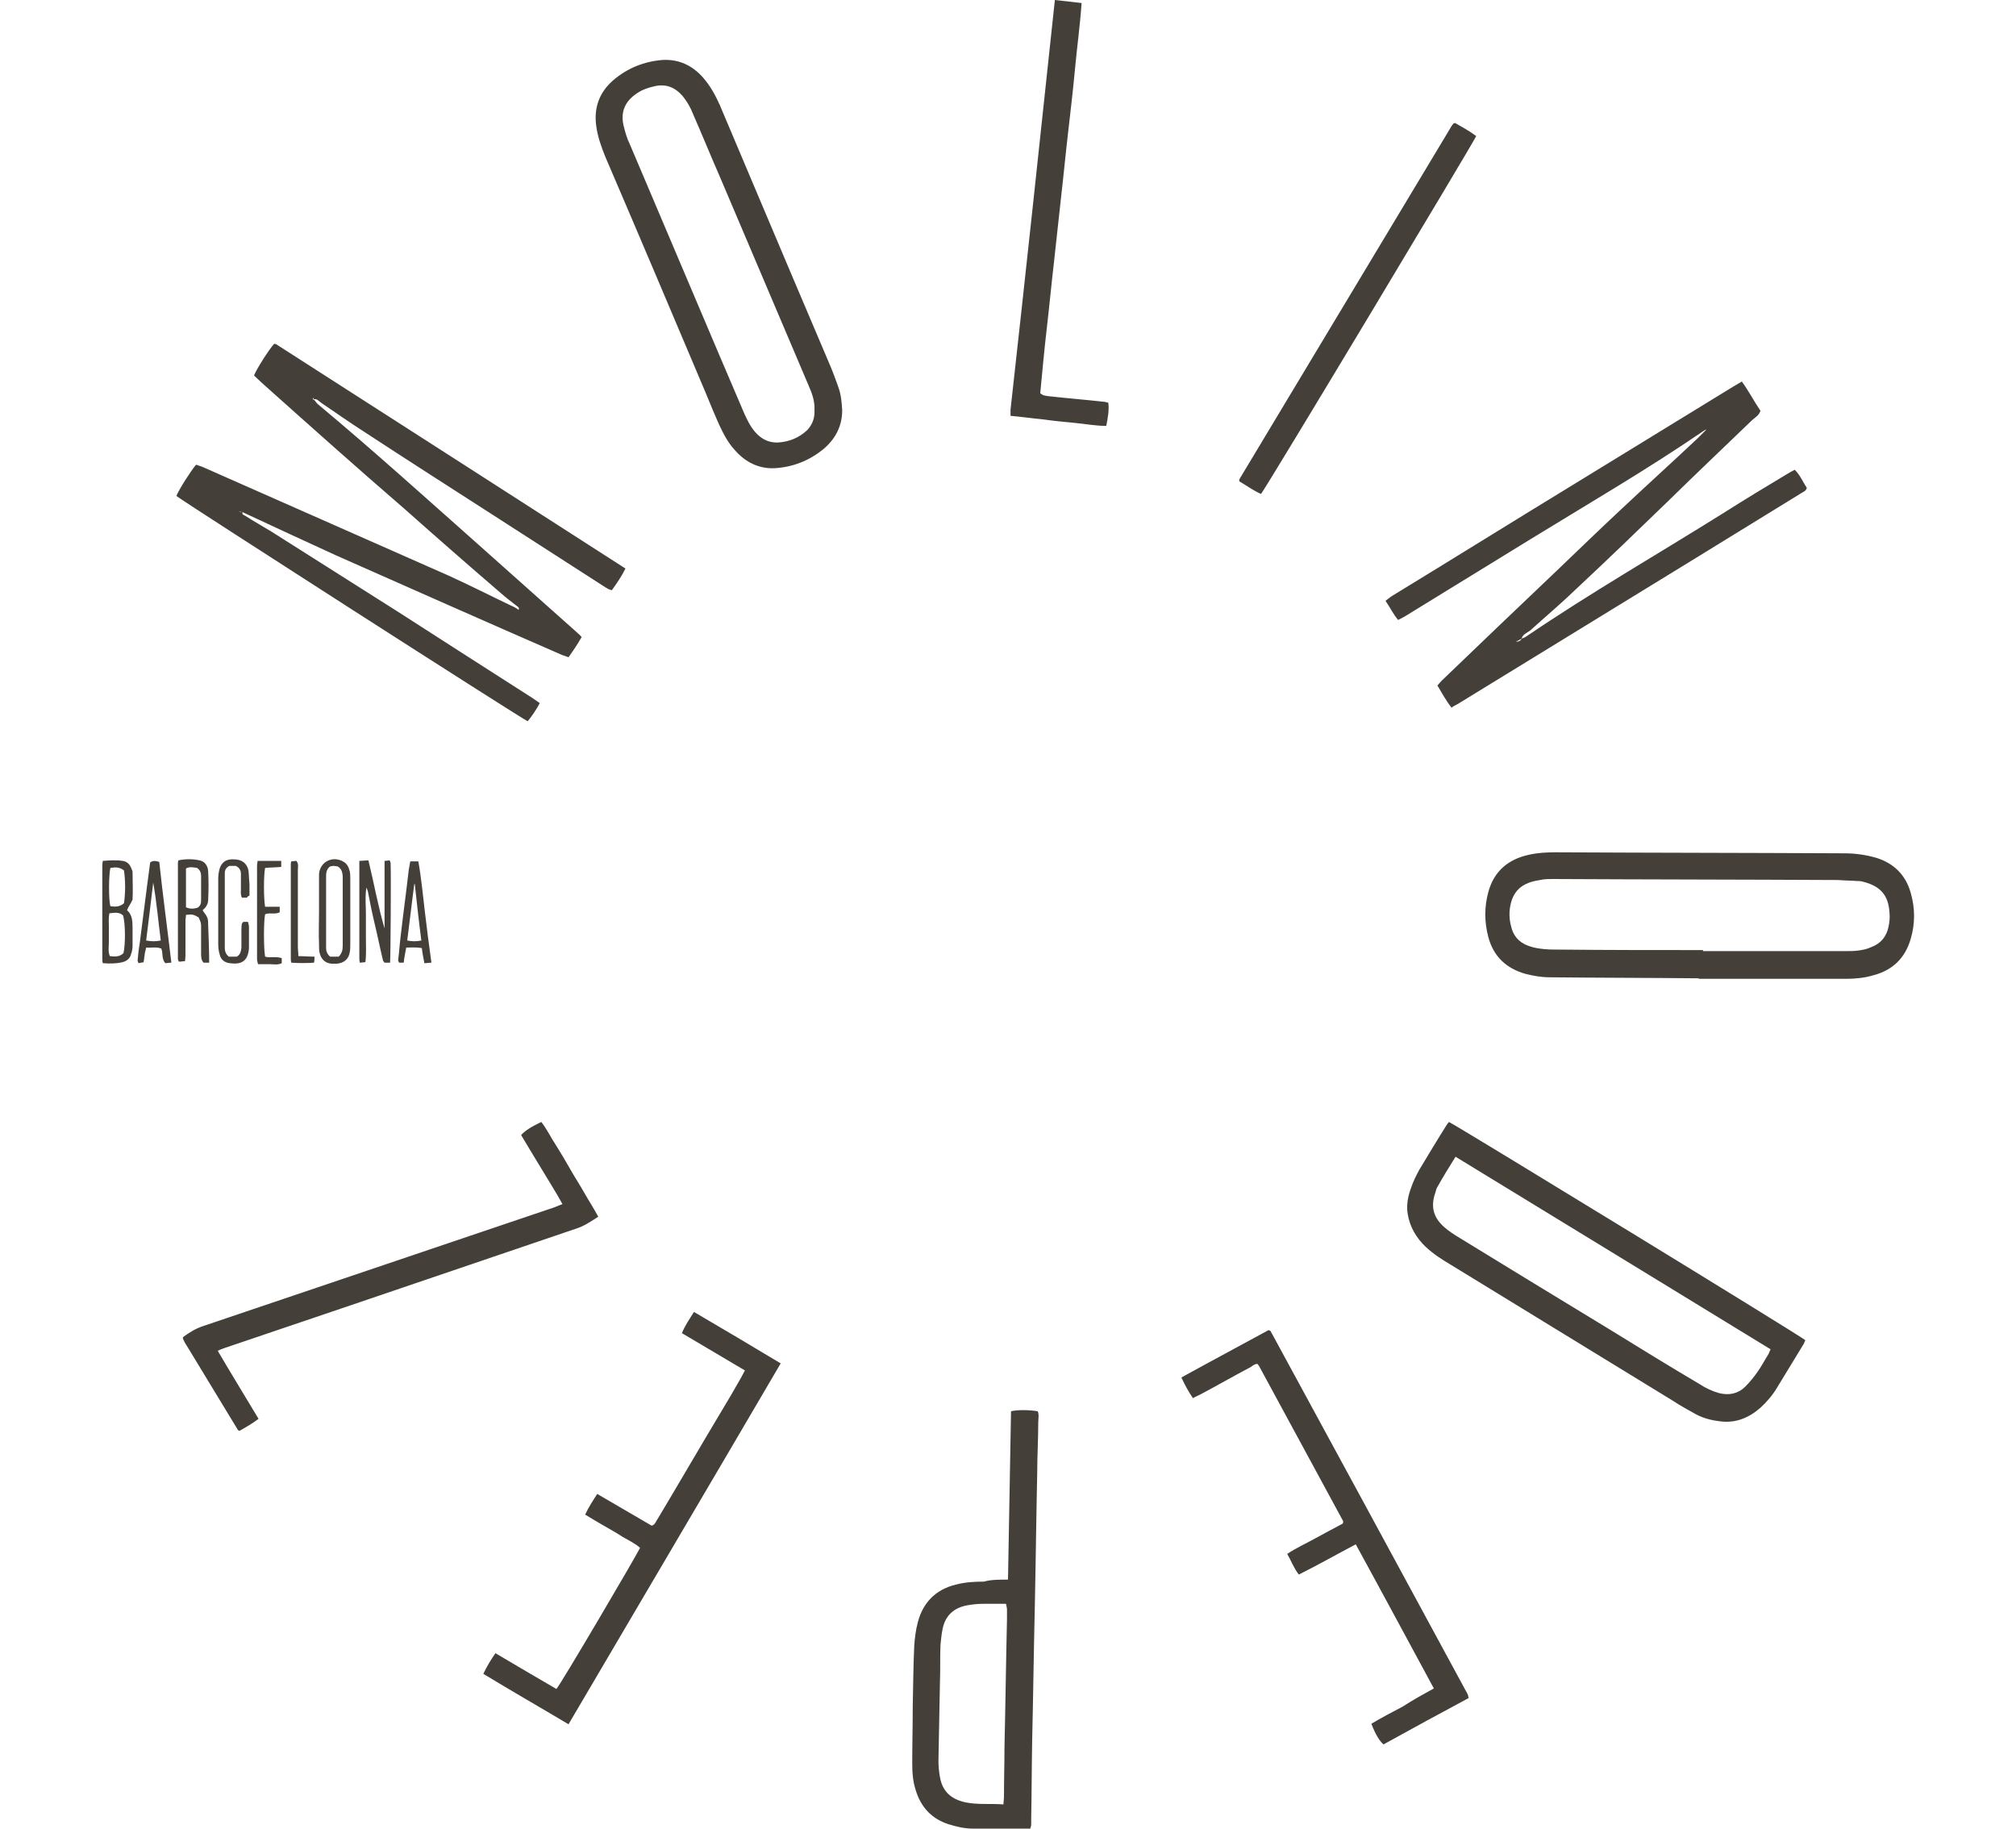 <?xml version="1.0" encoding="UTF-8"?> <svg xmlns="http://www.w3.org/2000/svg" version="1.1" id="Capa_1" x="0" y="0" viewBox="0 0 359.6 362.8" xml:space="preserve" width="400"><style>.st0{fill:#443f39}</style><path class="st0" d="M27.9 101.6c-.1.5.3.6.5.7 1.7 1.1 3.5 2.1 5.3 3.2 8.4 5.3 16.7 10.6 25.1 15.9 8.9 5.7 17.7 11.4 26.5 17 .5.3 1 .7 1.6 1.1-.7 1.3-1.5 2.5-2.4 3.6-1.2-.5-68.2-43.5-69.7-44.7.4-1.1 2.8-4.9 3.9-6.2.4.1.8.3 1.2.4l48.9 21.6c4.2 1.9 8.3 4 12.5 6 .5.2 1 .5 1.4.8h.4-.4c.2-.4-.1-.6-.4-.8-1-.8-2.1-1.6-3.1-2.5-6.4-5.5-12.8-11.1-19.1-16.7-9.5-8.2-18.9-16.6-28.3-25-.5-.5-1.1-1-1.6-1.5.5-1.3 3-5.2 4-6.3.1 0 .3.1.4.1 23.1 14.8 46.1 29.6 69.3 44.5-.8 1.6-1.7 2.9-2.7 4.3-.9-.2-1.4-.7-2.1-1.1-6.7-4.3-13.5-8.7-20.2-13-9-5.8-18.1-11.6-27.1-17.5-2.8-1.8-5.5-3.7-8.3-5.6-.4-.3-.8-.8-1.4-.7-.1 0-.1-.2-.2-.3-.3-.1-.5-.1-.8-.2-.1-.1-.2-.3-.3-.4v-.1.1c.1.1.2.3.3.4.3.1.5.1.8.2-.1.3 0 .4.2.4.3.3.5.7.9 1 10.9 9.1 21.4 18.6 32 28 6.4 5.7 12.9 11.5 19.3 17.2.3.3.6.5.9.9-.8 1.4-1.6 2.6-2.6 4-.5-.2-.9-.3-1.4-.5-14.9-6.5-29.8-13.1-44.7-19.7-6.1-2.8-12.4-5.7-18.6-8.6-.3 0-.6-.1-.9-.2-.2-.1-.4-.3-.6-.4v-.1l.1.1.6.3c.2.4.5.3.8.3zM281.7 126.7c.3-.1.6-.2.9-.4 12.8-8.7 26.2-16.4 39.3-24.6 4.1-2.6 8.2-5.1 12.4-7.6.5-.3 1-.6 1.6-.9 1.1 1.1 1.6 2.4 2.4 3.6-.2.7-.8.8-1.2 1.1-7.5 4.6-15.1 9.3-22.6 13.9-15.2 9.3-30.3 18.6-45.5 27.9-.4.2-.8.4-1.2.7-1.1-1.4-1.9-2.9-2.8-4.4.3-.3.5-.6.8-.9 7.5-7.2 15.1-14.5 22.7-21.7 4.3-4.1 8.5-8.2 12.8-12.2 5.1-4.8 10.3-9.5 15.4-14.3l1.9-1.9c.1-.1.2-.2.4-.3h.1-.1c-.1.1-.2.2-.3.4-.3.1-.6.2-.9.4-11.1 7.6-22.8 14.4-34.2 21.4l-24.9 15.3c-.5.3-.9.5-1.5.8-1-1.2-1.6-2.5-2.5-3.8l1.2-.9c12.3-7.5 24.5-15.1 36.8-22.6 10.3-6.3 20.7-12.7 31-19 .5-.3 1-.6 1.7-1 1.4 1.9 2.4 3.9 3.7 5.8-.3.9-1 1.3-1.6 1.8-5.6 5.4-11.2 10.7-16.7 16.1-6 5.8-12 11.6-18.1 17.3-3 2.9-6.2 5.6-9.3 8.4-.7.5-1.5.8-1.7 1.6-.3.2-.7.4-1.1.6v.1s0-.1.1-.1c.4 0 .8-.1 1-.6zM146.9 81.4c0 3.1-1.3 5.6-3.6 7.6-2.9 2.4-6.2 3.7-9.9 3.9-3.1.1-5.7-1.2-7.8-3.6-1.3-1.4-2.2-3.1-3-4.8-1-2.2-1.9-4.4-2.8-6.6-6.6-15.6-13.2-31.2-19.9-46.8-.8-2-1.5-3.9-1.8-6.1-.5-3.6.6-6.7 3.4-9.1 2.8-2.4 6.1-3.7 9.7-4 3.3-.2 6 1.1 8.1 3.5 1.4 1.6 2.4 3.4 3.3 5.4 2.1 5 4.2 9.9 6.3 14.9 5.2 12.3 10.4 24.6 15.6 36.8.6 1.4 1.1 2.8 1.6 4.2.6 1.6.7 3.1.8 4.7zm-5.5-.1c.1-1.7-.5-3.3-1.2-4.9-5.9-13.8-11.7-27.6-17.6-41.4-1.8-4.1-3.5-8.3-5.3-12.4-.5-1.3-1.2-2.5-2.1-3.6-1.5-1.7-3.3-2.4-5.5-1.9-1.3.3-2.5.7-3.5 1.4-2.3 1.5-3.3 3.6-2.7 6.3.3 1.3.7 2.7 1.3 3.9l17.7 41.7c1.7 3.9 3.3 7.8 5 11.7.7 1.5 1.4 3 2.7 4.2 1.1 1 2.3 1.5 3.8 1.5 2.3-.1 4.3-.9 6-2.5 1-1.1 1.5-2.4 1.4-4zM267.3 222.6c2.5 1.3 69.7 42.4 70.7 43.3-.1.2-.2.5-.3.7-1.8 2.9-3.5 5.8-5.3 8.7-.9 1.5-2 2.8-3.3 4-2.3 2-4.9 3.1-8 2.7-1.7-.2-3.3-.6-4.8-1.4-1.6-.9-3.1-1.7-4.6-2.7l-44.1-27c-1.7-1-3.4-2.1-4.9-3.5-1.9-1.8-3.2-4-3.6-6.6-.3-1.8.1-3.6.7-5.2.4-1.2 1-2.4 1.6-3.5 1.8-3 3.6-6 5.5-9 .1-.1.2-.3.4-.5zm1.3 6.9c-1.3 2.1-2.5 4-3.6 6-.2.3-.3.7-.4 1.1-1 2.8-.4 5 1.8 6.9.9.8 2 1.5 3 2.1 9.8 6 19.6 12 29.5 18 6 3.7 12 7.4 18.1 11 1.2.8 2.5 1.4 3.9 1.8 2 .5 3.8.1 5.2-1.3.9-.9 1.7-1.9 2.4-2.9.8-1.1 1.4-2.3 2.1-3.4.2-.3.3-.7.5-1.1-20.8-12.7-41.5-25.4-62.5-38.2zM316.9 194.1c-9.9-.1-19.7-.1-29.6-.2-1.7 0-3.3-.3-4.9-.7-3.8-1.1-6.3-3.5-7.3-7.3-.8-3-.8-6 0-8.9 1.1-4.1 3.9-6.5 8-7.4 1.7-.4 3.5-.5 5.3-.5 19.1.1 38.3.1 57.4.2 2.1 0 4.2.3 6.3.9 3.5 1.1 5.8 3.4 6.8 6.9.9 3.1.9 6.2 0 9.2-1.1 3.8-3.6 6.2-7.4 7.2-1.7.5-3.5.7-5.3.7h-29.4l.1-.1zm.8-5.6v.2h28.5c.7 0 1.5 0 2.2-.1.9-.1 1.9-.3 2.7-.7 1.9-.7 3-2.1 3.4-4 .2-.9.3-1.9.2-2.8-.2-3.3-1.6-5.3-5.4-6.2-.3-.1-.7-.1-1-.1-1.3-.1-2.6-.1-3.8-.2-18.9-.1-37.7-.1-56.6-.2-.7 0-1.3 0-2 .1-1 .2-2 .3-2.9.7-1.8.7-2.9 2-3.4 3.9-.4 1.5-.4 3.1 0 4.6.4 1.9 1.5 3.2 3.3 3.9.8.3 1.6.5 2.4.6 1.3.2 2.5.2 3.8.2 9.6.1 19.1.1 28.6.1zM179.8 313.4c.2-11.2.4-22.3.6-33.4 1.2-.3 3.5-.3 5.3 0 .3.7.1 1.5.1 2.3 0 3.2-.2 6.5-.2 9.7-.2 9.2-.3 18.5-.5 27.7-.2 8.5-.3 16.9-.5 25.4-.1 5.3-.1 10.6-.2 15.9 0 .7.1 1.3-.3 2h-6.3c-1.7 0-3.3-.2-5-.2-1.7 0-3.3-.4-4.9-.9-3.3-1.1-5.4-3.4-6.4-6.7-.6-1.8-.7-3.6-.7-5.4 0-3.8.1-7.6.1-11.3.1-4 .1-8 .3-12 .1-1.5.3-3.1.7-4.6 1-3.9 3.5-6.5 7.5-7.5 1.9-.5 3.7-.6 5.6-.6 1.4-.4 3-.4 4.8-.4zm-.9 44.6c0-.6.1-1 .1-1.4 0-3.3.1-6.6.1-9.9.2-8.5.3-17 .5-25.5v-1.8c0-.4-.1-.7-.2-1.2H175c-1.1 0-2.2.1-3.3.3-2.7.5-4.4 2.1-4.9 4.8-.2 1-.3 2.1-.4 3.1-.1 2.4 0 4.8-.1 7.2-.1 5.2-.2 10.5-.3 15.7 0 1.1.1 2.2.3 3.3.5 2.9 2.3 4.4 5.1 5 2.5.5 4.9.2 7.5.4zM92.6 342.1c-5.7-3.4-11.3-6.6-16.9-10 .7-1.5 1.5-2.8 2.4-4.1 4.1 2.4 8.1 4.8 12.1 7.1.9-1 15.6-26 16.6-28-1-.9-2.3-1.5-3.5-2.2-1.2-.8-2.5-1.5-3.7-2.2-1.2-.7-2.4-1.4-3.7-2.2.7-1.5 1.5-2.7 2.4-4.1l10.8 6.3c.7-.2.8-.8 1.1-1.2 4.2-7 8.3-14.1 12.5-21.1 1.4-2.3 2.8-4.7 4.1-7 .3-.5.5-1 .8-1.5-4.2-2.5-8.3-4.9-12.5-7.4.6-1.5 1.5-2.8 2.4-4.2 5.8 3.4 11.4 6.7 17.2 10.2-14 23.9-28 47.6-42.1 71.6zM264.3 335c-5.2-9.6-10.3-19.1-15.5-28.6-3.8 2-7.5 4.1-11.3 6-1-1.3-1.5-2.7-2.3-4.1 1.8-1.2 3.8-2.1 5.6-3.1 1.8-1 3.7-2 5.4-2.9.1-.2.1-.3.1-.3v-.2c-5.6-10.3-11.1-20.5-16.7-30.8-.1-.1-.2-.3-.3-.4-.5 0-.9.3-1.3.6-3.4 1.8-6.7 3.7-10.1 5.5-.4.2-.9.4-1.4.7-.9-1.3-1.6-2.6-2.3-4.1 5.8-3.2 11.6-6.3 17.3-9.4.2.1.2.1.3.1l.1.1c12.9 23.7 25.8 47.5 38.7 71.3.2.3.4.7.5 1 0 .1 0 .2.1.5-5.6 3-11.3 6.1-16.9 9.2-.8-.7-1.6-2-2.4-4.1 2-1.2 4.1-2.3 6.2-3.4 2-1.3 4-2.4 6.2-3.6zM16.1 265.3c1.2-.9 2.5-1.7 4-2.2 7-2.4 14-4.7 21-7.1 16.3-5.5 32.5-11 48.8-16.5.5-.2.9-.4 1.5-.6-1.3-2.4-2.8-4.7-4.1-6.9-1.4-2.3-2.8-4.6-4.1-6.8.7-.8 1.9-1.6 4-2.6 1.1 1.4 1.9 3.1 2.9 4.6 1 1.6 1.9 3.1 2.8 4.7.9 1.6 1.9 3.1 2.8 4.7.9 1.6 1.9 3.1 2.8 4.8-1.4.9-2.7 1.8-4.2 2.3l-45 15.3c-8.3 2.8-16.5 5.6-24.8 8.4-.5.2-.9.3-1.5.6 2.7 4.6 5.4 9 8.1 13.5-1.3 1-2.6 1.7-3.8 2.4-.1-.1-.2-.1-.2-.1l-.1-.1-10.2-16.8c-.3-.4-.5-.9-.7-1.3v-.3zM189.1 0c1.9.2 3.5.4 5.3.6-.3 4.4-.9 8.7-1.3 13-.4 4.3-.9 8.6-1.4 12.9-.5 4.3-.9 8.6-1.4 12.9-.5 4.3-.9 8.5-1.4 12.8-.5 4.3-.9 8.6-1.4 12.9-.5 4.3-.9 8.6-1.3 12.9.5.5 1 .5 1.6.6 3.6.4 7.3.7 10.9 1.1.3 0 .6.1 1 .2.2 1.5-.1 3-.4 4.6-2.1 0-4.2-.4-6.3-.6-2.1-.2-4.2-.4-6.3-.7-2.1-.2-4.2-.5-6.4-.7v-1.2c3-27 5.9-54 8.8-81.3zM268.5 24.4c1.4.8 2.9 1.6 4.2 2.6-.5 1.2-41.5 69.5-42.7 71-1.6-.7-2.9-1.7-4.3-2.5v-.4l42-69.9c.1-.2.3-.5.5-.7 0 0 .1 0 .3-.1zM57.2 191h-1.1c-.1-.1-.2-.3-.3-.4-.6-2.5-1.1-5-1.7-7.5-.5-2.1-.9-4.1-1.3-6.2 0-.1-.1-.3-.3-.8-.3 1.9-.1 3.5-.1 5.1v4.8c0 1.6.1 3.2-.1 4.9-.4 0-.7.1-1.1.1-.1-.4-.1-.6-.1-.9v-19.3c.6 0 1.2-.1 1.8-.1 1.1 4.5 1.9 9.1 3.2 13.5v-13.4c.4 0 .7-.1 1-.1.1.2.2.4.2.5.1 2.1 0 18.5-.1 19.8zM5 180.6c1 .8 1.1 2.1 1.1 3.4v3.7c0 .5-.1 1.1-.3 1.6-.2.9-.9 1.4-1.7 1.6-1.3.3-2.5.3-3.9.2-.1-.3-.1-.7-.1-1v-18.2c0-.3 0-.6.1-1.1 1.4-.1 2.6-.2 3.9 0 .9.1 1.5.7 1.8 1.6.1.2.2.4.2.6 0 1.8.1 3.7 0 5.5-.3.7-.8 1.3-1.1 2.1zm-3.5.6c-.2 1-.1 1.9-.1 2.9v2.8c0 .9-.2 1.9.2 2.8 1 .1 1.9.2 2.7-.6.4-1.7.4-6-.1-7.5-.8-.7-1.7-.5-2.7-.4zm.2-9c-.3 1.2-.4 6.1 0 7.6.9.1 1.8.2 2.7-.6.3-2.1.3-4.4 0-6.5-1-.8-1.9-.6-2.7-.5zM21.3 191h-1.1c-.5-.5-.5-1.2-.5-1.9v-5c0-1 0-1-.5-2.1-1.1-.6-1.1-.6-2.5-.5 0 .4-.1.8-.1 1.2v6.3c0 .5 0 1.1-.1 1.7-.4 0-.8.1-1.2.1-.1-.2-.2-.4-.2-.5v-19c0-.2 0-.3.1-.6 1.4-.3 2.8-.3 4.2 0 1 .2 1.6 1 1.7 2.1.1 1.9.1 3.9 0 5.8 0 .8-.5 1.5-1.1 2 .3.5.7.9.9 1.4.2.4.2 1 .2 1.5.1 2.6.2 5 .2 7.5zm-4.6-11c.8.4 1.6.3 2.3.1.6-.4.7-.9.7-1.5v-4.8c0-.6-.2-1.2-.8-1.6-.7-.1-1.4-.3-2.2.1v7.7zM28.8 178.1h-1c-.3-.6-.2-1.1-.2-1.7v-3c0-.6-.2-1.2-1-1.6h-1.3c-.6.3-.9.8-.9 1.4v14.2c0 .8-.1 1.7.8 2.4h1.6c.8-.5.8-1.2.9-1.8v-3.2c0-.5 0-1.1.1-1.6.2-.1.2-.3.3-.3h.9c.1.4.2.7.2 1v4.2c-.2 2.7-1.6 3.3-3.8 3-1-.1-1.8-.7-2-1.7-.2-.6-.3-1.3-.3-2v-13.2c0-.6.1-1.1.2-1.6.4-1.5 1.3-2.2 2.9-2.1 1.6 0 2.6.8 2.9 2.2.1.9.1 1.8.2 2.7v2.3c-.3.1-.4.2-.5.4zM43.1 180.9v-7.5c.2-2.5 2.8-3.7 4.9-2.4.7.4 1 1.1 1.2 1.9.1.5.1 1 .1 1.5v13c0 .5 0 1-.1 1.5-.2 1.4-1.2 2.2-2.6 2.3h-1c-1.3-.1-2.1-.9-2.4-2.2-.1-.5-.1-1.1-.1-1.7-.1-2.1 0-4.3 0-6.4zm3.7-9c-.2 0-.5-.1-.8-.1-.3 0-.5.1-.7.1-.8.6-.8 1.4-.8 2.2v14c0 .6.2 1.2.8 1.7H47c.8-.8.8-1.6.8-2.4V173.8c-.1-.8-.2-1.4-1-1.9zM13.8 191c-.5 0-.9.1-1.2.1-.8-.9-.4-2-.8-2.9-1-.4-1.9-.1-3-.2-.1.6-.3 1-.3 1.5-.1.4-.1.9-.2 1.4-.3.1-.7.1-1 .2-.1-.2-.2-.4-.2-.5.1-1.1.2-2.2.4-3.3L9 175.6l.6-4.5c.6-.4 1.1-.3 1.8-.1.7 6.6 1.6 13.2 2.4 20zm-2.1-4.4c-.5-3.8-.8-7.5-1.5-11.5-.5 4-.9 7.7-1.4 11.5 1.1.2 1.9.2 2.9 0zM61.2 170.9h1.6c.6 3.3.9 6.7 1.3 10s.8 6.6 1.3 10.1c-.5 0-.9.1-1.4.1-.2-1.1-.4-2-.5-3-1.1-.2-2.1-.1-3.1-.1-.2 1.1-.4 2-.5 3H59c-.1-.2-.2-.3-.2-.5.2-1.6.3-3.2.5-4.8.5-4.4 1.1-8.7 1.6-13.1.1-.5.2-1.1.3-1.7zm.9 4.5H62c-.5 3.7-.9 7.4-1.4 11.2 1 .2 1.8.2 2.8 0-.5-3.8-.9-7.5-1.3-11.2zM30.9 170.8h4.7v1.2c-1.1.1-2.2.1-3.2.2-.3 1.4-.3 6.1 0 7.7h2.9v1.1c-1 .5-2 0-2.9.4-.3 1.3-.3 6.8 0 8.4 1 .3 2.2-.1 3.3.3v1c-.8.4-1.6.2-2.3.2H31c-.1-.4-.2-.7-.2-1v-18.5c0-.4.1-.6.1-1zM39 189.7c1.1 0 2.1.1 3.2.1 0 .4 0 .8-.1 1.2-1.5.1-3 .1-4.5 0-.1-.3-.1-.6-.1-.8v-18.7c0-.2 0-.3.1-.6.3 0 .7-.1 1-.1.5.6.3 1.2.3 1.8v15.2c0 .6.1 1.2.1 1.9z"></path></svg> 